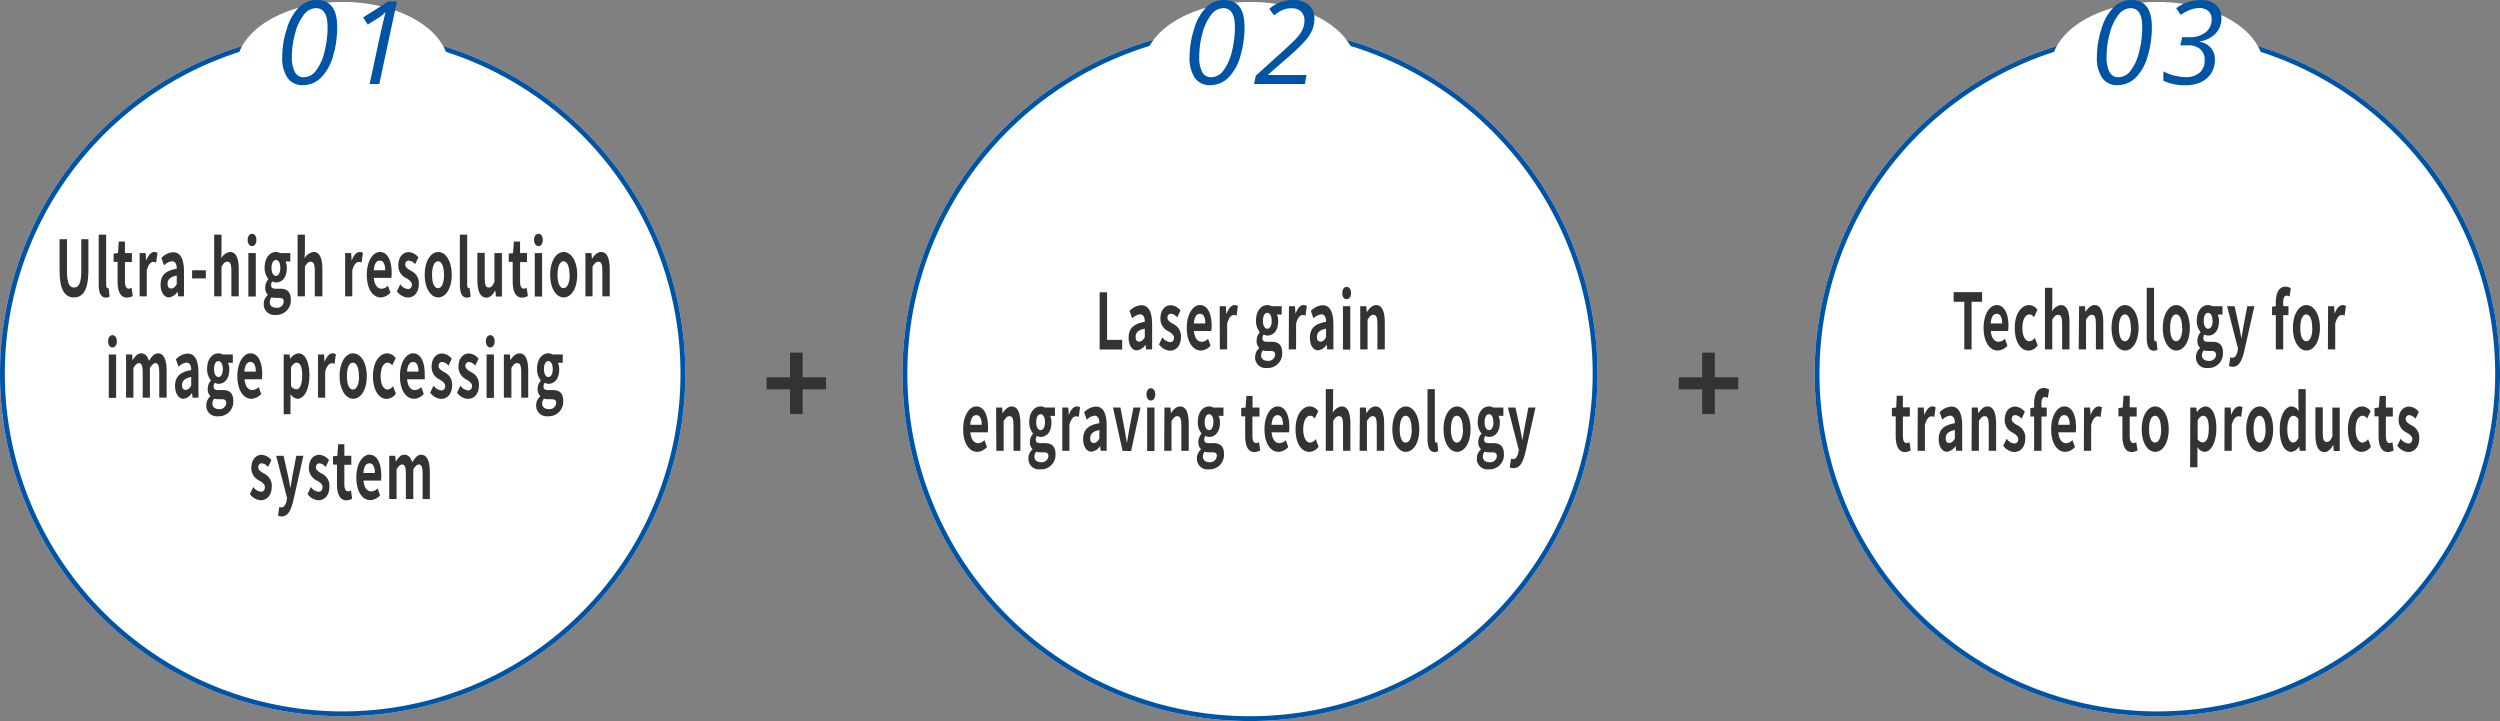 <svg xmlns="http://www.w3.org/2000/svg" viewBox="0 0 518 149.4"><rect x="0" y="0" width="518" height="149.4" fill="#808080" stroke="none"/><defs><style>.cls-1{fill:#fff;}.cls-2{fill:none;stroke:#0054a5;}.cls-3{isolation:isolate;}.cls-4{fill:#333;}.cls-5{fill:#0054a5;}</style></defs><g id="レイヤー_6" data-name="レイヤー 6"><g id="長方形_25827" data-name="長方形 25827"><path class="cls-1" d="M447,6.4h0a71,71,0,0,1,71,71h0a71,71,0,0,1-71,71h0a71,71,0,0,1-71-71h0A71,71,0,0,1,447,6.4Z"/><path class="cls-2" d="M447,6.9h0a70.5,70.5,0,0,1,70.5,70.5h0A70.49,70.49,0,0,1,447,147.9h0a70.49,70.49,0,0,1-70.5-70.5h0A70.5,70.5,0,0,1,447,6.9Z"/></g><g id="長方形_25826" data-name="長方形 25826"><path class="cls-1" d="M259,5.4h0a72,72,0,0,1,72,72h0a72,72,0,0,1-72,72h0a72,72,0,0,1-72-72h0A72,72,0,0,1,259,5.4Z"/><path class="cls-2" d="M259,5.9h0a71.5,71.5,0,0,1,71.5,71.5h0A71.5,71.5,0,0,1,259,148.9h0a71.5,71.5,0,0,1-71.5-71.5h0A71.5,71.5,0,0,1,259,5.9Z"/></g><g id="長方形_25828" data-name="長方形 25828"><path class="cls-1" d="M71,6.4h0a71,71,0,0,1,71,71h0a71,71,0,0,1-71,71h0a71,71,0,0,1-71-71H0A71,71,0,0,1,71,6.4Z"/><path class="cls-2" d="M71,6.9h0a70.5,70.5,0,0,1,70.5,70.5h0A70.49,70.49,0,0,1,71,147.9h0A70.49,70.49,0,0,1,.5,77.4h0A70.5,70.5,0,0,1,71,6.9Z"/></g><ellipse id="楕円形_25" data-name="楕円形 25" class="cls-1" cx="71" cy="13.9" rx="22" ry="13.5"/><ellipse id="楕円形_26" data-name="楕円形 26" class="cls-1" cx="259" cy="13.9" rx="22" ry="13.5"/><ellipse id="楕円形_27" data-name="楕円形 27" class="cls-1" cx="447" cy="13.9" rx="22" ry="13.5"/><g id="レーザー_シボ彫刻技術" data-name="レーザー シボ彫刻技術" class="cls-3"><g class="cls-3"><path class="cls-4" d="M227.85,60.56h1.54v9.86h3.12v2h-4.66Z"/><path class="cls-4" d="M233.85,70c0-1.92,1-2.93,3.35-3.31,0-.89-.27-1.56-1-1.56a2.64,2.64,0,0,0-1.6.85l-.56-1.55a3.67,3.67,0,0,1,2.44-1.19c1.48,0,2.24,1.36,2.24,4V72.4h-1.25l-.12-1h0a2.44,2.44,0,0,1-1.76,1.19C234.53,72.63,233.85,71.49,233.85,70Zm3.35-.07V68.1c-1.42.28-1.9.88-1.9,1.68s.32,1,.77,1S236.83,70.47,237.2,69.9Z"/><path class="cls-4" d="M240.15,71.36l.7-1.47a2.16,2.16,0,0,0,1.56,1c.58,0,.84-.38.84-.94s-.6-1-1.22-1.34A2.83,2.83,0,0,1,240.44,66c0-1.62.85-2.76,2.16-2.76a2.71,2.71,0,0,1,2,1.11l-.69,1.42a1.9,1.9,0,0,0-1.25-.76c-.52,0-.77.35-.77.86s.57.9,1.18,1.25a2.77,2.77,0,0,1,1.63,2.7c0,1.57-.81,2.84-2.33,2.84A3,3,0,0,1,240.15,71.36Z"/><path class="cls-4" d="M245.9,67.94c0-2.92,1.32-4.73,2.72-4.73,1.6,0,2.43,1.81,2.43,4.29a7,7,0,0,1-.07,1.08h-3.59c.12,1.47.75,2.24,1.61,2.24a1.87,1.87,0,0,0,1.31-.63l.52,1.44a2.89,2.89,0,0,1-2,1C247.17,72.63,245.9,70.88,245.9,67.94Zm3.84-.92c0-1.21-.35-2-1.1-2s-1.16.67-1.27,2Z"/><path class="cls-4" d="M252.72,63.44H254l.1,1.58h.05c.42-1.17,1-1.81,1.65-1.81a1.13,1.13,0,0,1,.69.2l-.27,2a1.25,1.25,0,0,0-.61-.14c-.45,0-1,.46-1.34,1.76V72.4h-1.52Z"/><path class="cls-4" d="M260.06,74a2.4,2.4,0,0,1,.84-1.86v-.08a2,2,0,0,1-.53-1.5,2.66,2.66,0,0,1,.64-1.69V68.8a3.69,3.69,0,0,1-.77-2.34c0-2.11,1.11-3.25,2.35-3.25a1.88,1.88,0,0,1,.88.23h2.1v1.73h-1a3.08,3.08,0,0,1,.27,1.36c0,2-1,3-2.25,3a1.71,1.71,0,0,1-.75-.21,1.15,1.15,0,0,0-.25.77c0,.48.23.73.92.73h1c1.4,0,2.16.68,2.16,2.25a3,3,0,0,1-3.16,3.18A2.18,2.18,0,0,1,260.06,74Zm4.15-.48c0-.64-.35-.8-1-.8h-.71a2.21,2.21,0,0,1-.81-.13,1.62,1.62,0,0,0-.39,1c0,.75.54,1.18,1.4,1.18A1.37,1.37,0,0,0,264.21,73.51Zm-.71-7.05c0-1-.39-1.65-.91-1.65s-.91.6-.91,1.65.4,1.65.91,1.65S263.5,67.52,263.5,66.46Z"/><path class="cls-4" d="M267.07,63.44h1.25l.11,1.58h0c.42-1.17,1-1.81,1.65-1.81a1.11,1.11,0,0,1,.69.2l-.27,2a1.23,1.23,0,0,0-.6-.14c-.46,0-1,.46-1.35,1.76V72.4h-1.52Z"/><path class="cls-4" d="M271.41,70c0-1.92,1-2.93,3.35-3.31,0-.89-.27-1.56-1-1.56a2.64,2.64,0,0,0-1.6.85l-.55-1.55a3.67,3.67,0,0,1,2.43-1.19c1.48,0,2.24,1.36,2.24,4V72.4H275l-.11-1h0a2.46,2.46,0,0,1-1.76,1.19C272.1,72.63,271.41,71.49,271.41,70Zm3.35-.07V68.1c-1.41.28-1.89.88-1.89,1.68s.32,1,.77,1S274.4,70.47,274.76,69.9Z"/><path class="cls-4" d="M278.12,60.72c0-.77.38-1.28.91-1.28s.91.51.91,1.28S279.55,62,279,62,278.12,61.45,278.12,60.72Zm.14,2.72h1.52v9h-1.52Z"/><path class="cls-4" d="M281.84,63.44h1.25l.1,1.18h.05c.51-.77,1.1-1.41,1.89-1.41,1.26,0,1.8,1.35,1.8,3.61V72.4H285.4V67.1c0-1.37-.25-1.87-.82-1.87s-.78.35-1.22,1V72.4h-1.52Z"/><path class="cls-4" d="M199.57,88.94c0-2.92,1.32-4.73,2.71-4.73,1.61,0,2.44,1.81,2.44,4.29a7,7,0,0,1-.07,1.08h-3.59c.12,1.47.75,2.24,1.61,2.24a1.89,1.89,0,0,0,1.31-.63l.52,1.44a2.89,2.89,0,0,1-2,1C200.84,93.63,199.57,91.88,199.57,88.94Zm3.84-.92c0-1.21-.36-2-1.11-2s-1.15.67-1.26,2Z"/><path class="cls-4" d="M206.39,84.44h1.25l.1,1.18h0c.5-.77,1.1-1.41,1.89-1.41,1.26,0,1.8,1.35,1.8,3.61V93.4H210V88.1c0-1.37-.25-1.87-.82-1.87s-.78.35-1.22,1V93.4h-1.52Z"/><path class="cls-4" d="M213.09,95a2.39,2.39,0,0,1,.83-1.86v-.08a2,2,0,0,1-.53-1.5,2.66,2.66,0,0,1,.64-1.69V89.8a3.69,3.69,0,0,1-.77-2.34c0-2.11,1.12-3.25,2.36-3.25a1.87,1.87,0,0,1,.87.23h2.1v1.73h-1a3.08,3.08,0,0,1,.27,1.36c0,2-1,3-2.24,3a1.71,1.71,0,0,1-.75-.21,1.1,1.1,0,0,0-.25.77c0,.48.23.73.91.73h1c1.41,0,2.17.68,2.17,2.25a3,3,0,0,1-3.17,3.18A2.18,2.18,0,0,1,213.09,95Zm4.14-.48c0-.64-.34-.8-1-.8h-.71a2.21,2.21,0,0,1-.81-.13,1.61,1.61,0,0,0-.38,1c0,.75.54,1.18,1.39,1.18A1.36,1.36,0,0,0,217.23,94.51Zm-.71-7.05c0-1-.38-1.65-.9-1.65s-.92.6-.92,1.65.41,1.65.92,1.65S216.52,88.52,216.52,87.46Z"/><path class="cls-4" d="M220.1,84.44h1.25l.1,1.58h0c.43-1.17,1-1.81,1.66-1.81a1.08,1.08,0,0,1,.68.2l-.27,2a1.21,1.21,0,0,0-.6-.14c-.46,0-1,.46-1.34,1.76V93.4H220.1Z"/><path class="cls-4" d="M224.43,91c0-1.92,1-2.93,3.36-3.31,0-.89-.28-1.56-1-1.56a2.66,2.66,0,0,0-1.61.85l-.55-1.55a3.67,3.67,0,0,1,2.44-1.19c1.48,0,2.23,1.36,2.23,4V93.4h-1.24l-.12-1h0a2.44,2.44,0,0,1-1.76,1.19C225.12,93.63,224.43,92.49,224.43,91Zm3.36-.07V89.1c-1.42.28-1.9.88-1.9,1.68s.32,1,.77,1S227.42,91.47,227.79,90.9Z"/><path class="cls-4" d="M230.61,84.44h1.54L233,88.9c.15.88.32,1.81.47,2.73h.05c.15-.92.32-1.85.47-2.73l.86-4.46h1.46l-1.94,9H232.6Z"/><path class="cls-4" d="M237.55,81.72c0-.77.38-1.28.91-1.28s.91.51.91,1.28S239,83,238.46,83,237.55,82.45,237.55,81.72Zm.14,2.72h1.52v9h-1.52Z"/><path class="cls-4" d="M241.27,84.44h1.25l.1,1.18h0c.51-.77,1.1-1.41,1.89-1.41,1.26,0,1.8,1.35,1.8,3.61V93.4h-1.53V88.1c0-1.37-.25-1.87-.82-1.87s-.78.35-1.22,1V93.4h-1.52Z"/><path class="cls-4" d="M248,95a2.39,2.39,0,0,1,.83-1.86v-.08a2,2,0,0,1-.53-1.5,2.61,2.61,0,0,1,.65-1.69V89.8a3.63,3.63,0,0,1-.77-2.34c0-2.11,1.11-3.25,2.35-3.25a1.87,1.87,0,0,1,.87.23h2.1v1.73h-1a3.07,3.07,0,0,1,.28,1.36c0,2-1,3-2.25,3a1.71,1.71,0,0,1-.75-.21,1.1,1.1,0,0,0-.25.77c0,.48.23.73.91.73h1c1.41,0,2.17.68,2.17,2.25a3,3,0,0,1-3.17,3.18A2.18,2.18,0,0,1,248,95Zm4.14-.48c0-.64-.34-.8-1-.8h-.71a2.21,2.21,0,0,1-.81-.13,1.61,1.61,0,0,0-.38,1c0,.75.54,1.18,1.39,1.18A1.36,1.36,0,0,0,252.11,94.51Zm-.71-7.05c0-1-.38-1.65-.9-1.65s-.92.6-.92,1.65.41,1.65.92,1.65S251.4,88.52,251.4,87.46Z"/><path class="cls-4" d="M258,90.26v-4h-.82V84.55l.9-.11.17-2.4h1.28v2.4h1.44V86.3H259.5v4c0,1,.27,1.51.79,1.51a1.33,1.33,0,0,0,.58-.19l.25,1.71a2.67,2.67,0,0,1-1.23.34C258.5,93.63,258,92.28,258,90.26Z"/><path class="cls-4" d="M262,88.94c0-2.92,1.32-4.73,2.71-4.73,1.61,0,2.44,1.81,2.44,4.29a7,7,0,0,1-.07,1.08h-3.6c.13,1.47.75,2.24,1.62,2.24a1.89,1.89,0,0,0,1.31-.63l.52,1.44a2.89,2.89,0,0,1-2,1C263.25,93.63,262,91.88,262,88.94Zm3.84-.92c0-1.21-.36-2-1.11-2s-1.15.67-1.27,2Z"/><path class="cls-4" d="M268.44,88.94c0-3,1.39-4.73,3-4.73a2.18,2.18,0,0,1,1.7,1l-.73,1.52a1.14,1.14,0,0,0-.9-.59c-.88,0-1.48,1.1-1.48,2.8s.6,2.77,1.44,2.77a1.58,1.58,0,0,0,1.14-.73l.6,1.56a2.41,2.41,0,0,1-1.9,1.09C269.66,93.63,268.44,91.9,268.44,88.94Z"/><path class="cls-4" d="M274.7,80.63h1.52v3.22l-.07,1.68A2.43,2.43,0,0,1,278,84.21c1.26,0,1.8,1.35,1.8,3.61V93.4h-1.52V88.1c0-1.37-.25-1.87-.83-1.87s-.78.35-1.21,1V93.4H274.7Z"/><path class="cls-4" d="M281.77,84.44H283l.1,1.18h0c.51-.77,1.11-1.41,1.9-1.41,1.26,0,1.8,1.35,1.8,3.61V93.4h-1.53V88.1c0-1.37-.25-1.87-.82-1.87s-.79.35-1.22,1V93.4h-1.52Z"/><path class="cls-4" d="M288.49,88.94c0-3,1.34-4.73,2.8-4.73s2.79,1.73,2.79,4.73-1.34,4.69-2.79,4.69S288.49,91.9,288.49,88.94Zm4,0c0-1.7-.44-2.8-1.23-2.8s-1.24,1.1-1.24,2.8.44,2.77,1.24,2.77S292.52,90.62,292.52,88.94Z"/><path class="cls-4" d="M295.78,90.89V80.63h1.52V91c0,.53.16.71.31.71a.49.49,0,0,0,.21,0l.18,1.75a1.44,1.44,0,0,1-.79.21C296.15,93.63,295.78,92.55,295.78,90.89Z"/><path class="cls-4" d="M299.1,88.94c0-3,1.35-4.73,2.8-4.73s2.8,1.73,2.8,4.73-1.34,4.69-2.8,4.69S299.1,91.9,299.1,88.94Zm4,0c0-1.7-.45-2.8-1.24-2.8s-1.23,1.1-1.23,2.8.44,2.77,1.23,2.77S303.14,90.62,303.14,88.94Z"/><path class="cls-4" d="M306,95a2.39,2.39,0,0,1,.83-1.86v-.08a2,2,0,0,1-.53-1.5,2.61,2.61,0,0,1,.65-1.69V89.8a3.63,3.63,0,0,1-.77-2.34c0-2.11,1.11-3.25,2.35-3.25a1.87,1.87,0,0,1,.87.23h2.1v1.73h-1a3.23,3.23,0,0,1,.27,1.36c0,2-1,3-2.25,3a1.71,1.71,0,0,1-.75-.21,1.1,1.1,0,0,0-.25.77c0,.48.23.73.92.73h1c1.41,0,2.17.68,2.17,2.25a3,3,0,0,1-3.17,3.18A2.18,2.18,0,0,1,306,95Zm4.14-.48c0-.64-.34-.8-1-.8h-.7a2.23,2.23,0,0,1-.82-.13,1.61,1.61,0,0,0-.38,1c0,.75.54,1.18,1.39,1.18A1.36,1.36,0,0,0,310.15,94.51Zm-.71-7.05c0-1-.38-1.65-.9-1.65s-.92.6-.92,1.65.41,1.65.92,1.65S309.44,88.52,309.44,87.46Z"/><path class="cls-4" d="M312.81,96.83l.28-1.81a1.08,1.08,0,0,0,.41.11c.59,0,.92-.58,1.09-1.36l.1-.53-2.26-8.8H314l.92,4.16c.18.8.33,1.66.49,2.53h.05c.14-.83.28-1.7.42-2.53l.8-4.16h1.47l-2.07,9.23c-.51,2.12-1.14,3.33-2.44,3.33A1.72,1.72,0,0,1,312.81,96.83Z"/></g></g><g id="超高解像度_画像処理_システム" data-name="超高解像度 画像処理 システム" class="cls-3"><g class="cls-3"><path class="cls-4" d="M12.34,56.07V49.56h1.54v6.72c0,2.46.55,3.3,1.46,3.3s1.5-.84,1.5-3.3V49.56h1.48v6.51c0,3.94-1.1,5.56-3,5.56S12.34,60,12.34,56.07Z"/><path class="cls-4" d="M20.45,58.89V48.63H22V59c0,.53.17.71.32.71a.43.43,0,0,0,.2,0l.19,1.75a1.49,1.49,0,0,1-.79.21C20.83,61.63,20.45,60.55,20.45,58.89Z"/><path class="cls-4" d="M24.36,58.26v-4h-.82V52.55l.9-.11.17-2.4h1.28v2.4h1.44V54.3H25.89v4c0,1,.27,1.51.8,1.51a1.33,1.33,0,0,0,.57-.19l.25,1.71a2.67,2.67,0,0,1-1.23.34C24.9,61.63,24.36,60.28,24.36,58.26Z"/><path class="cls-4" d="M28.93,52.44h1.25l.1,1.58h0c.43-1.17,1.06-1.81,1.66-1.81a1.13,1.13,0,0,1,.69.2l-.27,2a1.25,1.25,0,0,0-.61-.14c-.46,0-1,.46-1.34,1.76V61.4H28.93Z"/><path class="cls-4" d="M33.27,59c0-1.92,1-2.93,3.35-3.31,0-.89-.27-1.56-1-1.56A2.64,2.64,0,0,0,34,55l-.56-1.55a3.67,3.67,0,0,1,2.44-1.19c1.48,0,2.24,1.36,2.24,4V61.4H36.9l-.12-1h0A2.44,2.44,0,0,1,35,61.63C34,61.63,33.27,60.49,33.27,59Zm3.35-.07V57.1c-1.42.28-1.9.88-1.9,1.68s.33,1,.77,1S36.25,59.47,36.62,58.9Z"/><path class="cls-4" d="M39.81,56h2.84v1.68H39.81Z"/><path class="cls-4" d="M44.38,48.63H45.9v3.22l-.06,1.68a2.43,2.43,0,0,1,1.83-1.32c1.26,0,1.8,1.35,1.8,3.61V61.4H47.94V56.1c0-1.37-.25-1.87-.82-1.87s-.78.35-1.22,1V61.4H44.38Z"/><path class="cls-4" d="M51.31,49.72c0-.77.39-1.28.92-1.28s.9.51.9,1.28S52.75,51,52.23,51,51.31,50.45,51.31,49.72Zm.15,2.72H53v9H51.46Z"/><path class="cls-4" d="M54.65,63a2.39,2.39,0,0,1,.83-1.86v-.08a2,2,0,0,1-.53-1.5,2.61,2.61,0,0,1,.65-1.69V57.8a3.63,3.63,0,0,1-.77-2.34c0-2.11,1.11-3.25,2.35-3.25a1.87,1.87,0,0,1,.87.23h2.1v1.73h-1a3.07,3.07,0,0,1,.28,1.36c0,2-1,3-2.25,3a1.71,1.71,0,0,1-.75-.21,1.1,1.1,0,0,0-.25.77c0,.48.23.73.91.73h1c1.41,0,2.17.68,2.17,2.25a3,3,0,0,1-3.17,3.18A2.18,2.18,0,0,1,54.65,63Zm4.14-.48c0-.64-.34-.8-1-.8h-.71a2.21,2.21,0,0,1-.81-.13,1.61,1.61,0,0,0-.38,1c0,.75.54,1.18,1.39,1.18A1.36,1.36,0,0,0,58.79,62.51Zm-.71-7c0-1.05-.38-1.65-.9-1.65s-.92.6-.92,1.65.41,1.65.92,1.65S58.08,56.52,58.08,55.46Z"/><path class="cls-4" d="M61.66,48.63h1.52v3.22l-.07,1.68A2.45,2.45,0,0,1,65,52.21c1.26,0,1.8,1.35,1.8,3.61V61.4H65.22V56.1c0-1.37-.25-1.87-.82-1.87s-.79.35-1.22,1V61.4H61.66Z"/><path class="cls-4" d="M71.51,52.44h1.25l.1,1.58h0c.43-1.17,1-1.81,1.66-1.81a1.08,1.08,0,0,1,.68.2l-.27,2a1.21,1.21,0,0,0-.6-.14c-.46,0-1,.46-1.34,1.76V61.4H71.51Z"/><path class="cls-4" d="M76,56.94c0-2.92,1.32-4.73,2.71-4.73,1.61,0,2.44,1.81,2.44,4.29a7,7,0,0,1-.07,1.08H77.46c.12,1.47.75,2.24,1.61,2.24a1.89,1.89,0,0,0,1.31-.63l.52,1.44a2.89,2.89,0,0,1-2,1C77.24,61.63,76,59.88,76,56.94ZM79.81,56c0-1.21-.36-2-1.1-2s-1.16.67-1.27,2Z"/><path class="cls-4" d="M82.24,60.36l.7-1.47a2.16,2.16,0,0,0,1.56,1c.58,0,.84-.38.84-.94s-.6-1-1.22-1.34A2.83,2.83,0,0,1,82.53,55c0-1.62.85-2.76,2.17-2.76a2.71,2.71,0,0,1,2,1.11L86,54.74A1.94,1.94,0,0,0,84.74,54c-.52,0-.77.35-.77.86s.57.9,1.18,1.25a2.77,2.77,0,0,1,1.63,2.7c0,1.57-.8,2.84-2.32,2.84A3.05,3.05,0,0,1,82.24,60.36Z"/><path class="cls-4" d="M88,56.94c0-3,1.34-4.73,2.8-4.73s2.8,1.73,2.8,4.73-1.34,4.69-2.8,4.69S88,59.9,88,56.94Zm4,0c0-1.7-.45-2.8-1.24-2.8s-1.24,1.1-1.24,2.8.45,2.77,1.24,2.77S92,58.62,92,56.94Z"/><path class="cls-4" d="M95.28,58.89V48.63H96.8V59c0,.53.17.71.31.71a.45.45,0,0,0,.21,0l.19,1.75a1.49,1.49,0,0,1-.79.21C95.66,61.63,95.28,60.55,95.28,58.89Z"/><path class="cls-4" d="M98.91,58v-5.6h1.53v5.3c0,1.39.25,1.87.81,1.87s.79-.32,1.19-1.12V52.44H104v9h-1.25l-.12-1.28h0c-.5.91-1.06,1.51-1.86,1.51C99.45,61.63,98.91,60.28,98.91,58Z"/><path class="cls-4" d="M106.23,58.26v-4h-.82V52.55l.89-.11.18-2.4h1.28v2.4h1.44V54.3h-1.44v4c0,1,.27,1.51.79,1.51a1.25,1.25,0,0,0,.57-.19l.26,1.71a2.67,2.67,0,0,1-1.23.34C106.76,61.63,106.23,60.28,106.23,58.26Z"/><path class="cls-4" d="M110.65,49.72c0-.77.39-1.28.92-1.28s.9.51.9,1.28-.38,1.28-.9,1.28S110.65,50.45,110.65,49.72Zm.15,2.72h1.52v9H110.8Z"/><path class="cls-4" d="M114,56.94c0-3,1.34-4.73,2.8-4.73s2.8,1.73,2.8,4.73-1.34,4.69-2.8,4.69S114,59.9,114,56.94Zm4,0c0-1.7-.45-2.8-1.24-2.8s-1.24,1.1-1.24,2.8.45,2.77,1.24,2.77S118.05,58.62,118.05,56.94Z"/><path class="cls-4" d="M121.3,52.44h1.25l.1,1.18h0c.51-.77,1.1-1.41,1.89-1.41,1.26,0,1.8,1.35,1.8,3.61V61.4h-1.53V56.1c0-1.37-.25-1.87-.82-1.87s-.78.35-1.22,1V61.4H121.3Z"/><path class="cls-4" d="M22.39,70.72c0-.77.39-1.28.92-1.28s.9.51.9,1.28S23.83,72,23.31,72,22.39,71.45,22.39,70.72Zm.15,2.72h1.52v9H22.54Z"/><path class="cls-4" d="M26.12,73.44h1.25l.1,1.2h0c.49-.79,1-1.43,1.79-1.43s1.32.58,1.6,1.57c.53-.86,1.1-1.57,1.86-1.57,1.23,0,1.81,1.35,1.81,3.61V82.4H33V77.1c0-1.37-.26-1.87-.81-1.87-.34,0-.71.34-1.13,1V82.4H29.57V77.1c0-1.37-.26-1.87-.81-1.87-.33,0-.71.34-1.12,1V82.4H26.12Z"/><path class="cls-4" d="M36.27,80c0-1.92,1-2.93,3.35-3.31,0-.89-.27-1.56-1-1.56A2.64,2.64,0,0,0,37,76l-.55-1.55a3.62,3.62,0,0,1,2.43-1.19c1.48,0,2.24,1.36,2.24,4V82.4H39.9l-.12-1h0A2.44,2.44,0,0,1,38,82.63C37,82.63,36.27,81.49,36.27,80Zm3.35-.07V78.1c-1.42.28-1.9.88-1.9,1.68s.33,1,.77,1S39.25,80.47,39.62,79.9Z"/><path class="cls-4" d="M42.74,84a2.39,2.39,0,0,1,.83-1.86v-.08a2,2,0,0,1-.53-1.5,2.66,2.66,0,0,1,.64-1.69V78.8a3.69,3.69,0,0,1-.77-2.34c0-2.11,1.12-3.25,2.35-3.25a1.88,1.88,0,0,1,.88.23h2.1v1.73h-1a3.08,3.08,0,0,1,.27,1.36c0,2-1,3-2.25,3a1.67,1.67,0,0,1-.74-.21,1.1,1.1,0,0,0-.25.77c0,.48.22.73.91.73h1c1.4,0,2.16.68,2.16,2.25a3,3,0,0,1-3.16,3.18A2.18,2.18,0,0,1,42.74,84Zm4.14-.48c0-.64-.35-.8-1-.8H45.2a2.21,2.21,0,0,1-.81-.13,1.62,1.62,0,0,0-.39,1c0,.75.55,1.18,1.4,1.18A1.37,1.37,0,0,0,46.88,83.51Zm-.71-7.05c0-1-.39-1.65-.91-1.65s-.91.6-.91,1.65.4,1.65.91,1.65S46.17,77.52,46.17,76.46Z"/><path class="cls-4" d="M49.18,77.94c0-2.92,1.32-4.73,2.72-4.73,1.6,0,2.43,1.81,2.43,4.29a7,7,0,0,1-.07,1.08H50.67c.13,1.47.75,2.24,1.61,2.24a1.91,1.91,0,0,0,1.32-.63l.52,1.44a2.93,2.93,0,0,1-2,1C50.45,82.63,49.18,80.88,49.18,77.94ZM53,77c0-1.21-.35-2-1.1-2s-1.15.67-1.27,2Z"/><path class="cls-4" d="M58.78,73.44H60l.11.93h0a2.46,2.46,0,0,1,1.71-1.16c1.44,0,2.29,1.81,2.29,4.57,0,3.07-1.19,4.85-2.47,4.85a1.94,1.94,0,0,1-1.45-1l0,1.47v2.72H58.78Zm3.83,4.37c0-1.71-.35-2.66-1.15-2.66-.4,0-.75.3-1.16.93V80a1.42,1.42,0,0,0,1.06.67C62.07,80.69,62.61,79.76,62.61,77.81Z"/><path class="cls-4" d="M65.9,73.44h1.25l.1,1.58h0c.43-1.17,1-1.81,1.66-1.81a1.08,1.08,0,0,1,.68.2l-.27,2a1.21,1.21,0,0,0-.6-.14c-.46,0-1,.46-1.34,1.76V82.4H65.9Z"/><path class="cls-4" d="M70.36,77.94c0-3,1.34-4.73,2.8-4.73S76,74.94,76,77.94s-1.35,4.69-2.8,4.69S70.36,80.9,70.36,77.94Zm4,0c0-1.7-.45-2.8-1.24-2.8s-1.24,1.1-1.24,2.8.45,2.77,1.24,2.77S74.4,79.62,74.4,77.94Z"/><path class="cls-4" d="M77.28,77.94c0-3,1.4-4.73,3-4.73a2.18,2.18,0,0,1,1.7,1l-.73,1.52a1.14,1.14,0,0,0-.9-.59c-.88,0-1.48,1.1-1.48,2.8s.6,2.77,1.44,2.77A1.58,1.58,0,0,0,81.43,80l.6,1.56a2.41,2.41,0,0,1-1.91,1.09C78.51,82.63,77.28,80.9,77.28,77.94Z"/><path class="cls-4" d="M82.87,77.94c0-2.92,1.32-4.73,2.71-4.73C87.19,73.21,88,75,88,77.5A7,7,0,0,1,88,78.58H84.36c.12,1.47.75,2.24,1.61,2.24a1.89,1.89,0,0,0,1.31-.63l.52,1.44a2.89,2.89,0,0,1-2,1C84.14,82.63,82.87,80.88,82.87,77.94ZM86.71,77c0-1.21-.36-2-1.1-2s-1.16.67-1.27,2Z"/><path class="cls-4" d="M89.14,81.36l.7-1.47a2.16,2.16,0,0,0,1.56,1c.58,0,.84-.38.84-.94s-.6-1-1.22-1.34A2.83,2.83,0,0,1,89.43,76c0-1.62.85-2.76,2.17-2.76a2.71,2.71,0,0,1,2,1.11l-.68,1.42A1.94,1.94,0,0,0,91.64,75c-.52,0-.77.35-.77.86s.57.9,1.18,1.25a2.77,2.77,0,0,1,1.63,2.7c0,1.57-.8,2.84-2.32,2.84A3.05,3.05,0,0,1,89.14,81.36Z"/><path class="cls-4" d="M94.7,81.36l.7-1.47a2.16,2.16,0,0,0,1.56,1c.58,0,.84-.38.84-.94s-.6-1-1.21-1.34A2.83,2.83,0,0,1,95,76c0-1.62.85-2.76,2.16-2.76a2.73,2.73,0,0,1,2,1.11l-.69,1.42A1.92,1.92,0,0,0,97.2,75c-.52,0-.77.35-.77.86s.57.9,1.19,1.25a2.77,2.77,0,0,1,1.62,2.7c0,1.57-.8,2.84-2.32,2.84A3.07,3.07,0,0,1,94.7,81.36Z"/><path class="cls-4" d="M100.67,70.72c0-.77.39-1.28.92-1.28s.9.51.9,1.28-.38,1.28-.9,1.28S100.67,71.45,100.67,70.72Zm.15,2.72h1.52v9h-1.52Z"/><path class="cls-4" d="M104.4,73.44h1.25l.1,1.18h0c.51-.77,1.1-1.41,1.89-1.41,1.26,0,1.81,1.35,1.81,3.61V82.4H108V77.1c0-1.37-.25-1.87-.83-1.87s-.78.35-1.21,1V82.4H104.4Z"/><path class="cls-4" d="M111.09,84a2.4,2.4,0,0,1,.84-1.86v-.08a2,2,0,0,1-.53-1.5,2.66,2.66,0,0,1,.64-1.69V78.8a3.69,3.69,0,0,1-.77-2.34c0-2.11,1.11-3.25,2.35-3.25a1.88,1.88,0,0,1,.88.23h2.1v1.73h-1a3.08,3.08,0,0,1,.27,1.36c0,2-1,3-2.25,3a1.71,1.71,0,0,1-.75-.21,1.15,1.15,0,0,0-.25.77c0,.48.23.73.92.73h1c1.4,0,2.16.68,2.16,2.25a3,3,0,0,1-3.16,3.18A2.19,2.19,0,0,1,111.09,84Zm4.15-.48c0-.64-.35-.8-1-.8h-.71a2.21,2.21,0,0,1-.81-.13,1.62,1.62,0,0,0-.39,1c0,.75.54,1.18,1.4,1.18A1.37,1.37,0,0,0,115.24,83.51Zm-.71-7.05c0-1-.39-1.65-.91-1.65s-.91.6-.91,1.65.4,1.65.91,1.65S114.53,77.52,114.53,76.46Z"/><path class="cls-4" d="M51.78,102.36l.7-1.47a2.18,2.18,0,0,0,1.56,1c.58,0,.84-.39.84-1s-.6-1-1.22-1.34A2.83,2.83,0,0,1,52.07,97c0-1.62.85-2.76,2.16-2.76a2.71,2.71,0,0,1,2,1.11l-.69,1.42A1.9,1.9,0,0,0,54.28,96c-.53,0-.77.35-.77.86s.57.9,1.18,1.25a2.77,2.77,0,0,1,1.62,2.7c0,1.57-.8,2.84-2.32,2.84A3,3,0,0,1,51.78,102.36Z"/><path class="cls-4" d="M57.6,106.83l.28-1.81a1.08,1.08,0,0,0,.41.11c.59,0,.92-.58,1.09-1.36l.11-.53-2.27-8.8h1.54l.92,4.16c.18.8.33,1.66.49,2.53h0c.14-.83.29-1.7.42-2.53l.8-4.16h1.47l-2.07,9.23c-.51,2.12-1.14,3.33-2.44,3.33A1.72,1.72,0,0,1,57.6,106.83Z"/><path class="cls-4" d="M63.73,102.36l.69-1.47a2.18,2.18,0,0,0,1.57,1c.58,0,.84-.39.84-1s-.61-1-1.22-1.34A2.83,2.83,0,0,1,64,97c0-1.62.85-2.76,2.16-2.76a2.71,2.71,0,0,1,2,1.11l-.69,1.42A1.9,1.9,0,0,0,66.22,96c-.52,0-.77.35-.77.86s.58.9,1.19,1.25a2.77,2.77,0,0,1,1.62,2.7c0,1.57-.8,2.84-2.32,2.84A3,3,0,0,1,63.73,102.36Z"/><path class="cls-4" d="M69.82,100.26v-4H69V94.55l.9-.11.17-2.4h1.28v2.4h1.44V96.3H71.35v4c0,1,.27,1.51.79,1.51a1.33,1.33,0,0,0,.58-.19l.25,1.71a2.67,2.67,0,0,1-1.23.34C70.35,103.63,69.82,102.28,69.82,100.26Z"/><path class="cls-4" d="M73.83,98.94c0-2.92,1.32-4.73,2.71-4.73C78.14,94.21,79,96,79,98.5a5.72,5.72,0,0,1-.08,1.08H75.31c.13,1.47.75,2.24,1.62,2.24a1.89,1.89,0,0,0,1.31-.63l.52,1.44a2.89,2.89,0,0,1-2,1C75.1,103.63,73.83,101.88,73.83,98.94ZM77.67,98c0-1.21-.36-2-1.11-2s-1.15.67-1.27,2Z"/><path class="cls-4" d="M80.65,94.44H81.9l.1,1.2h0c.49-.79,1-1.43,1.79-1.43s1.32.58,1.61,1.57c.53-.86,1.09-1.57,1.85-1.57,1.24,0,1.81,1.35,1.81,3.61v5.58H87.57V98.1c0-1.37-.26-1.87-.81-1.87-.34,0-.71.34-1.13,1v6.16H84.1V98.1c0-1.37-.26-1.87-.81-1.87-.33,0-.71.34-1.12,1v6.16H80.65Z"/></g></g><g id="製品への_転写技術" data-name="製品への 転写技術" class="cls-3"><g class="cls-3"><path class="cls-4" d="M407,62.53H404.8v-2h5.89v2h-2.18V72.4H407Z"/><path class="cls-4" d="M411,67.94c0-2.92,1.32-4.73,2.72-4.73,1.6,0,2.43,1.81,2.43,4.29a7,7,0,0,1-.07,1.08h-3.59c.13,1.47.75,2.24,1.61,2.24a1.91,1.91,0,0,0,1.32-.63l.52,1.44a2.93,2.93,0,0,1-2,1C412.27,72.63,411,70.88,411,67.94Zm3.84-.92c0-1.21-.35-2-1.1-2s-1.16.67-1.27,2Z"/><path class="cls-4" d="M417.46,67.94c0-3,1.4-4.73,3-4.73a2.14,2.14,0,0,1,1.69,1l-.72,1.52c-.3-.39-.57-.59-.9-.59-.88,0-1.49,1.1-1.49,2.8s.61,2.77,1.45,2.77A1.55,1.55,0,0,0,421.6,70l.61,1.56a2.41,2.41,0,0,1-1.91,1.09C418.69,72.63,417.46,70.9,417.46,67.94Z"/><path class="cls-4" d="M423.72,59.63h1.52v3.22l-.06,1.68A2.43,2.43,0,0,1,427,63.21c1.26,0,1.8,1.35,1.8,3.61V72.4h-1.53V67.1c0-1.37-.25-1.87-.82-1.87s-.78.35-1.22,1V72.4h-1.52Z"/><path class="cls-4" d="M430.79,63.44H432l.11,1.18h0c.51-.77,1.1-1.41,1.89-1.41,1.26,0,1.8,1.35,1.8,3.61V72.4h-1.53V67.1c0-1.37-.25-1.87-.82-1.87s-.78.35-1.22,1V72.4h-1.52Z"/><path class="cls-4" d="M437.51,67.94c0-3,1.34-4.73,2.8-4.73s2.8,1.73,2.8,4.73-1.34,4.69-2.8,4.69S437.51,70.9,437.51,67.94Zm4,0c0-1.7-.45-2.8-1.24-2.8s-1.24,1.1-1.24,2.8.45,2.77,1.24,2.77S441.55,69.62,441.55,67.94Z"/><path class="cls-4" d="M444.8,69.89V59.63h1.52V70c0,.53.17.71.31.71a.45.45,0,0,0,.21,0l.19,1.75a1.49,1.49,0,0,1-.79.21C445.18,72.63,444.8,71.55,444.8,69.89Z"/><path class="cls-4" d="M448.13,67.94c0-3,1.34-4.73,2.8-4.73s2.8,1.73,2.8,4.73-1.34,4.69-2.8,4.69S448.13,70.9,448.13,67.94Zm4,0c0-1.7-.45-2.8-1.24-2.8s-1.24,1.1-1.24,2.8.45,2.77,1.24,2.77S452.17,69.62,452.17,67.94Z"/><path class="cls-4" d="M455,74a2.39,2.39,0,0,1,.83-1.86v-.08a2,2,0,0,1-.53-1.5,2.66,2.66,0,0,1,.64-1.69V68.8a3.69,3.69,0,0,1-.77-2.34c0-2.11,1.12-3.25,2.35-3.25a1.88,1.88,0,0,1,.88.23h2.1v1.73h-1a3.08,3.08,0,0,1,.27,1.36c0,2-1,3-2.25,3a1.7,1.7,0,0,1-.74-.21,1.1,1.1,0,0,0-.25.77c0,.48.22.73.91.73h1c1.41,0,2.16.68,2.16,2.25a3,3,0,0,1-3.16,3.18A2.18,2.18,0,0,1,455,74Zm4.14-.48c0-.64-.35-.8-1-.8h-.71a2.21,2.21,0,0,1-.81-.13,1.61,1.61,0,0,0-.38,1c0,.75.54,1.18,1.39,1.18A1.37,1.37,0,0,0,459.18,73.51Zm-.71-7.05c0-1-.38-1.65-.91-1.65s-.91.6-.91,1.65.41,1.65.91,1.65S458.47,67.52,458.47,66.46Z"/><path class="cls-4" d="M461.84,75.83l.28-1.81a1,1,0,0,0,.4.11c.6,0,.93-.58,1.1-1.36l.1-.53-2.27-8.8H463l.93,4.16c.18.8.32,1.66.49,2.53h0c.14-.83.28-1.7.42-2.53l.8-4.16h1.47l-2.08,9.23c-.51,2.12-1.13,3.33-2.43,3.33A1.72,1.72,0,0,1,461.84,75.83Z"/><path class="cls-4" d="M474.4,61.45a1.31,1.31,0,0,0-.61-.19c-.46,0-.71.42-.71,1.41v.77h1.09V65.3h-1.09v7.1h-1.53V65.3h-.78V63.55l.78-.1v-.73c0-1.87.56-3.32,2-3.32a2,2,0,0,1,1.1.33Z"/><path class="cls-4" d="M475.09,67.94c0-3,1.34-4.73,2.8-4.73s2.8,1.73,2.8,4.73-1.35,4.69-2.8,4.69S475.09,70.9,475.09,67.94Zm4,0c0-1.7-.44-2.8-1.23-2.8s-1.24,1.1-1.24,2.8.45,2.77,1.24,2.77S479.12,69.62,479.12,67.94Z"/><path class="cls-4" d="M482.38,63.44h1.25l.1,1.58h0c.43-1.17,1.05-1.81,1.66-1.81a1.08,1.08,0,0,1,.68.2l-.27,2a1.18,1.18,0,0,0-.6-.14c-.46,0-1,.46-1.34,1.76V72.4h-1.52Z"/><path class="cls-4" d="M392.79,90.26v-4H392V84.55l.9-.11L393,82h1.28v2.4h1.44V86.3h-1.44v4c0,1,.27,1.51.79,1.51a1.33,1.33,0,0,0,.58-.19l.25,1.71a2.67,2.67,0,0,1-1.23.34C393.32,93.63,392.79,92.28,392.79,90.26Z"/><path class="cls-4" d="M397.36,84.44h1.25l.1,1.58h0c.43-1.17,1.05-1.81,1.66-1.81a1.13,1.13,0,0,1,.69.2l-.28,2a1.18,1.18,0,0,0-.6-.14c-.46,0-1,.46-1.34,1.76V93.4h-1.52Z"/><path class="cls-4" d="M401.7,91c0-1.92,1-2.93,3.35-3.31,0-.89-.27-1.56-1-1.56a2.64,2.64,0,0,0-1.6.85l-.56-1.55a3.67,3.67,0,0,1,2.44-1.19c1.48,0,2.24,1.36,2.24,4V93.4h-1.25l-.12-1h0a2.44,2.44,0,0,1-1.76,1.19C402.38,93.63,401.7,92.49,401.7,91Zm3.35-.07V89.1c-1.42.28-1.9.88-1.9,1.68s.33,1,.77,1S404.68,91.47,405.05,90.9Z"/><path class="cls-4" d="M408.55,84.44h1.25l.1,1.18h0c.51-.77,1.11-1.41,1.9-1.41,1.26,0,1.8,1.35,1.8,3.61V93.4h-1.53V88.1c0-1.37-.25-1.87-.82-1.87s-.78.35-1.22,1V93.4h-1.52Z"/><path class="cls-4" d="M415.08,92.36l.7-1.47a2.16,2.16,0,0,0,1.56,1c.58,0,.84-.38.84-.94s-.6-1-1.22-1.34A2.83,2.83,0,0,1,415.37,87c0-1.62.85-2.76,2.17-2.76a2.71,2.71,0,0,1,2,1.11l-.68,1.42a1.94,1.94,0,0,0-1.26-.76c-.52,0-.77.35-.77.86s.57.9,1.18,1.25a2.77,2.77,0,0,1,1.63,2.7c0,1.57-.8,2.84-2.32,2.84A3.05,3.05,0,0,1,415.08,92.36Z"/><path class="cls-4" d="M424.31,82.45a1.39,1.39,0,0,0-.62-.19c-.45,0-.7.42-.7,1.41v.77h1.09V86.3H423v7.1h-1.53V86.3h-.78V84.55l.78-.1v-.73c0-1.87.56-3.32,2-3.32a2.08,2.08,0,0,1,1.11.33Z"/><path class="cls-4" d="M425,88.94c0-2.92,1.32-4.73,2.72-4.73,1.6,0,2.43,1.81,2.43,4.29a7,7,0,0,1-.07,1.08h-3.59c.12,1.47.75,2.24,1.61,2.24a1.87,1.87,0,0,0,1.31-.63l.52,1.44a2.89,2.89,0,0,1-2,1C426.26,93.63,425,91.88,425,88.94Zm3.84-.92c0-1.21-.35-2-1.1-2s-1.16.67-1.27,2Z"/><path class="cls-4" d="M431.81,84.44h1.25l.11,1.58h0c.42-1.17,1.05-1.81,1.65-1.81a1.11,1.11,0,0,1,.69.2l-.27,2a1.21,1.21,0,0,0-.6-.14c-.46,0-1,.46-1.35,1.76V93.4h-1.52Z"/><path class="cls-4" d="M439.76,90.26v-4h-.82V84.55l.89-.11L440,82h1.28v2.4h1.44V86.3h-1.44v4c0,1,.27,1.51.79,1.51a1.25,1.25,0,0,0,.57-.19l.25,1.71a2.64,2.64,0,0,1-1.23.34C440.29,93.63,439.76,92.28,439.76,90.26Z"/><path class="cls-4" d="M443.76,88.94c0-3,1.35-4.73,2.8-4.73s2.8,1.73,2.8,4.73-1.34,4.69-2.8,4.69S443.76,91.9,443.76,88.94Zm4,0c0-1.7-.45-2.8-1.24-2.8s-1.24,1.1-1.24,2.8.45,2.77,1.24,2.77S447.8,90.62,447.8,88.94Z"/><path class="cls-4" d="M453.83,84.44h1.25l.1.93h.05a2.44,2.44,0,0,1,1.71-1.16c1.44,0,2.29,1.81,2.29,4.57,0,3.07-1.2,4.85-2.48,4.85a1.93,1.93,0,0,1-1.44-1l0,1.47v2.72h-1.52Zm3.83,4.37c0-1.71-.35-2.66-1.16-2.66-.39,0-.74.3-1.15.93V91a1.4,1.4,0,0,0,1.06.67C457.12,91.69,457.66,90.76,457.66,88.81Z"/><path class="cls-4" d="M460.94,84.44h1.25L462.3,86h0c.42-1.17,1.05-1.81,1.65-1.81a1.11,1.11,0,0,1,.69.2l-.27,2a1.23,1.23,0,0,0-.6-.14c-.46,0-1,.46-1.35,1.76V93.4h-1.52Z"/><path class="cls-4" d="M465.41,88.94c0-3,1.34-4.73,2.79-4.73s2.8,1.73,2.8,4.73-1.34,4.69-2.8,4.69S465.41,91.9,465.41,88.94Zm4,0c0-1.7-.44-2.8-1.24-2.8s-1.23,1.1-1.23,2.8.44,2.77,1.23,2.77S469.44,90.62,469.44,88.94Z"/><path class="cls-4" d="M472.36,88.94c0-2.93,1.19-4.73,2.45-4.73a1.81,1.81,0,0,1,1.48,1l-.07-1.41V80.63h1.53V93.4h-1.24l-.12-.93h0a2.22,2.22,0,0,1-1.61,1.16C473.3,93.63,472.36,91.86,472.36,88.94Zm3.86,1.82V86.82a1.32,1.32,0,0,0-1.08-.67c-.65,0-1.21,1-1.21,2.75s.44,2.79,1.21,2.79C475.55,91.69,475.89,91.43,476.22,90.76Z"/><path class="cls-4" d="M479.75,90v-5.6h1.53v5.3c0,1.39.25,1.87.81,1.87s.79-.32,1.18-1.12v-6h1.53v9h-1.24l-.12-1.28h0c-.5.91-1.06,1.51-1.86,1.51C480.29,93.63,479.75,92.28,479.75,90Z"/><path class="cls-4" d="M486.49,88.94c0-3,1.39-4.73,3-4.73a2.18,2.18,0,0,1,1.7,1l-.73,1.52a1.14,1.14,0,0,0-.9-.59c-.88,0-1.48,1.1-1.48,2.8s.6,2.77,1.44,2.77a1.58,1.58,0,0,0,1.14-.73l.6,1.56a2.41,2.41,0,0,1-1.9,1.09C487.71,93.63,486.49,91.9,486.49,88.94Z"/><path class="cls-4" d="M492.84,90.26v-4H492V84.55l.89-.11.18-2.4h1.28v2.4h1.44V86.3h-1.44v4c0,1,.27,1.51.79,1.51a1.25,1.25,0,0,0,.57-.19l.25,1.71a2.59,2.59,0,0,1-1.22.34C493.37,93.63,492.84,92.28,492.84,90.26Z"/><path class="cls-4" d="M496.73,92.36l.7-1.47a2.16,2.16,0,0,0,1.56,1c.58,0,.84-.38.84-.94s-.6-1-1.22-1.34A2.83,2.83,0,0,1,497,87c0-1.62.85-2.76,2.17-2.76a2.71,2.71,0,0,1,2,1.11l-.68,1.42a1.94,1.94,0,0,0-1.26-.76c-.52,0-.77.35-.77.86s.57.9,1.18,1.25a2.77,2.77,0,0,1,1.63,2.7c0,1.57-.8,2.84-2.32,2.84A3.05,3.05,0,0,1,496.73,92.36Z"/></g></g><g id="_" data-name=" " class="cls-3"><g class="cls-3"><path class="cls-4" d="M163.69,80.67h-4.85V78.18h4.85V73.06h2.62v5.12h4.85v2.49h-4.85v5.12h-2.62Z"/></g></g><g id="_2" data-name=" 2" class="cls-3"><g class="cls-3"><path class="cls-4" d="M352.69,80.67h-4.85V78.18h4.85V73.06h2.62v5.12h4.85v2.49h-4.85v5.12h-2.62Z"/></g></g><g id="_01" data-name=" 01" class="cls-3"><g class="cls-3"><path class="cls-5" d="M69.86,5.52a20.7,20.7,0,0,1-.92,6.32,10,10,0,0,1-2.51,4.33,5.27,5.27,0,0,1-3.69,1.47,3.68,3.68,0,0,1-3.16-1.5,7.24,7.24,0,0,1-1.1-4.33,18.85,18.85,0,0,1,1-6A10.16,10.16,0,0,1,62,1.46,5.16,5.16,0,0,1,65.58,0Q69.86,0,69.86,5.52Zm-4.4-3.83A3.2,3.2,0,0,0,63,3a10.38,10.38,0,0,0-1.82,3.79,18.06,18.06,0,0,0-.7,5,6.59,6.59,0,0,0,.59,3.09A2,2,0,0,0,63,16a3.15,3.15,0,0,0,2.45-1.34,10.11,10.11,0,0,0,1.76-3.84,20.77,20.77,0,0,0,.66-5.31Q67.84,1.69,65.46,1.69Z"/><path class="cls-5" d="M78.59,17.4h-2l2.3-10.7c.46-2,.8-3.44,1-4.2a9.34,9.34,0,0,1-1.63,1.3L76.18,5.09,75.25,3.6,80.51.27h1.74Z"/></g></g><g id="_02" data-name=" 02" class="cls-3"><g class="cls-3"><path class="cls-5" d="M257.86,5.52a20.7,20.7,0,0,1-.92,6.32,10,10,0,0,1-2.51,4.33,5.27,5.27,0,0,1-3.69,1.47,3.68,3.68,0,0,1-3.16-1.5,7.24,7.24,0,0,1-1.1-4.33,18.85,18.85,0,0,1,1-6A10.16,10.16,0,0,1,250,1.46,5.16,5.16,0,0,1,253.58,0Q257.86,0,257.86,5.52Zm-4.4-3.83A3.2,3.2,0,0,0,251,3a10.38,10.38,0,0,0-1.82,3.79,18.06,18.06,0,0,0-.7,5,6.59,6.59,0,0,0,.59,3.09A2,2,0,0,0,251,16a3.15,3.15,0,0,0,2.45-1.34,10.11,10.11,0,0,0,1.76-3.84,20.77,20.77,0,0,0,.66-5.31Q255.84,1.69,253.46,1.69Z"/><path class="cls-5" d="M270.37,17.4H259.84l.36-1.72,5.45-4.92q1.2-1.1,2.07-1.92a14.1,14.1,0,0,0,1.44-1.56A5.59,5.59,0,0,0,270,5.83a4.3,4.3,0,0,0,.28-1.6,2.44,2.44,0,0,0-.71-1.84,2.62,2.62,0,0,0-1.91-.68A4.9,4.9,0,0,0,265.9,2,8,8,0,0,0,264,3.18l-1-1.35A7.51,7.51,0,0,1,267.88,0a4.83,4.83,0,0,1,3.26,1,3.57,3.57,0,0,1,1.2,2.85,6,6,0,0,1-.46,2.39,8.66,8.66,0,0,1-1.54,2.31,37.72,37.72,0,0,1-3.45,3.3l-4.12,3.59v.1h7.94Z"/></g></g><g id="_03" data-name=" 03" class="cls-3"><g class="cls-3"><path class="cls-5" d="M445.86,5.52a20.7,20.7,0,0,1-.92,6.32,10,10,0,0,1-2.51,4.33,5.27,5.27,0,0,1-3.69,1.47,3.68,3.68,0,0,1-3.16-1.5,7.24,7.24,0,0,1-1.1-4.33,18.85,18.85,0,0,1,1-6A10.16,10.16,0,0,1,438,1.46,5.16,5.16,0,0,1,441.58,0Q445.86,0,445.86,5.52Zm-4.4-3.83A3.2,3.2,0,0,0,439,3a10.38,10.38,0,0,0-1.82,3.79,18.06,18.06,0,0,0-.7,5,6.59,6.59,0,0,0,.59,3.09A2,2,0,0,0,439,16a3.15,3.15,0,0,0,2.45-1.34,10.11,10.11,0,0,0,1.76-3.84,20.77,20.77,0,0,0,.66-5.31Q443.84,1.69,441.46,1.69Z"/><path class="cls-5" d="M460.27,3.82a4.38,4.38,0,0,1-1.18,3.1,5.71,5.71,0,0,1-3.28,1.65v.1a3.81,3.81,0,0,1,2.28,1.25,3.61,3.61,0,0,1,.83,2.44,5.2,5.2,0,0,1-.72,2.75A5,5,0,0,1,456.07,17a7.63,7.63,0,0,1-3.31.67,10.77,10.77,0,0,1-4.51-.93V14.79a10.37,10.37,0,0,0,2.33.88,9,9,0,0,0,2.23.31,4.31,4.31,0,0,0,2.95-.93,3.23,3.23,0,0,0,1.05-2.55,2.89,2.89,0,0,0-.92-2.32,3.85,3.85,0,0,0-2.58-.79h-1.54l.37-1.68h1.63a5,5,0,0,0,3.21-1A3.25,3.25,0,0,0,458.25,4a2.19,2.19,0,0,0-.68-1.71,2.58,2.58,0,0,0-1.84-.63A5.5,5.5,0,0,0,453.9,2a9.47,9.47,0,0,0-2.06,1.09l-.93-1.38a8.22,8.22,0,0,1,5-1.69,4.71,4.71,0,0,1,3.24,1A3.52,3.52,0,0,1,460.27,3.82Z"/></g></g></g></svg>
